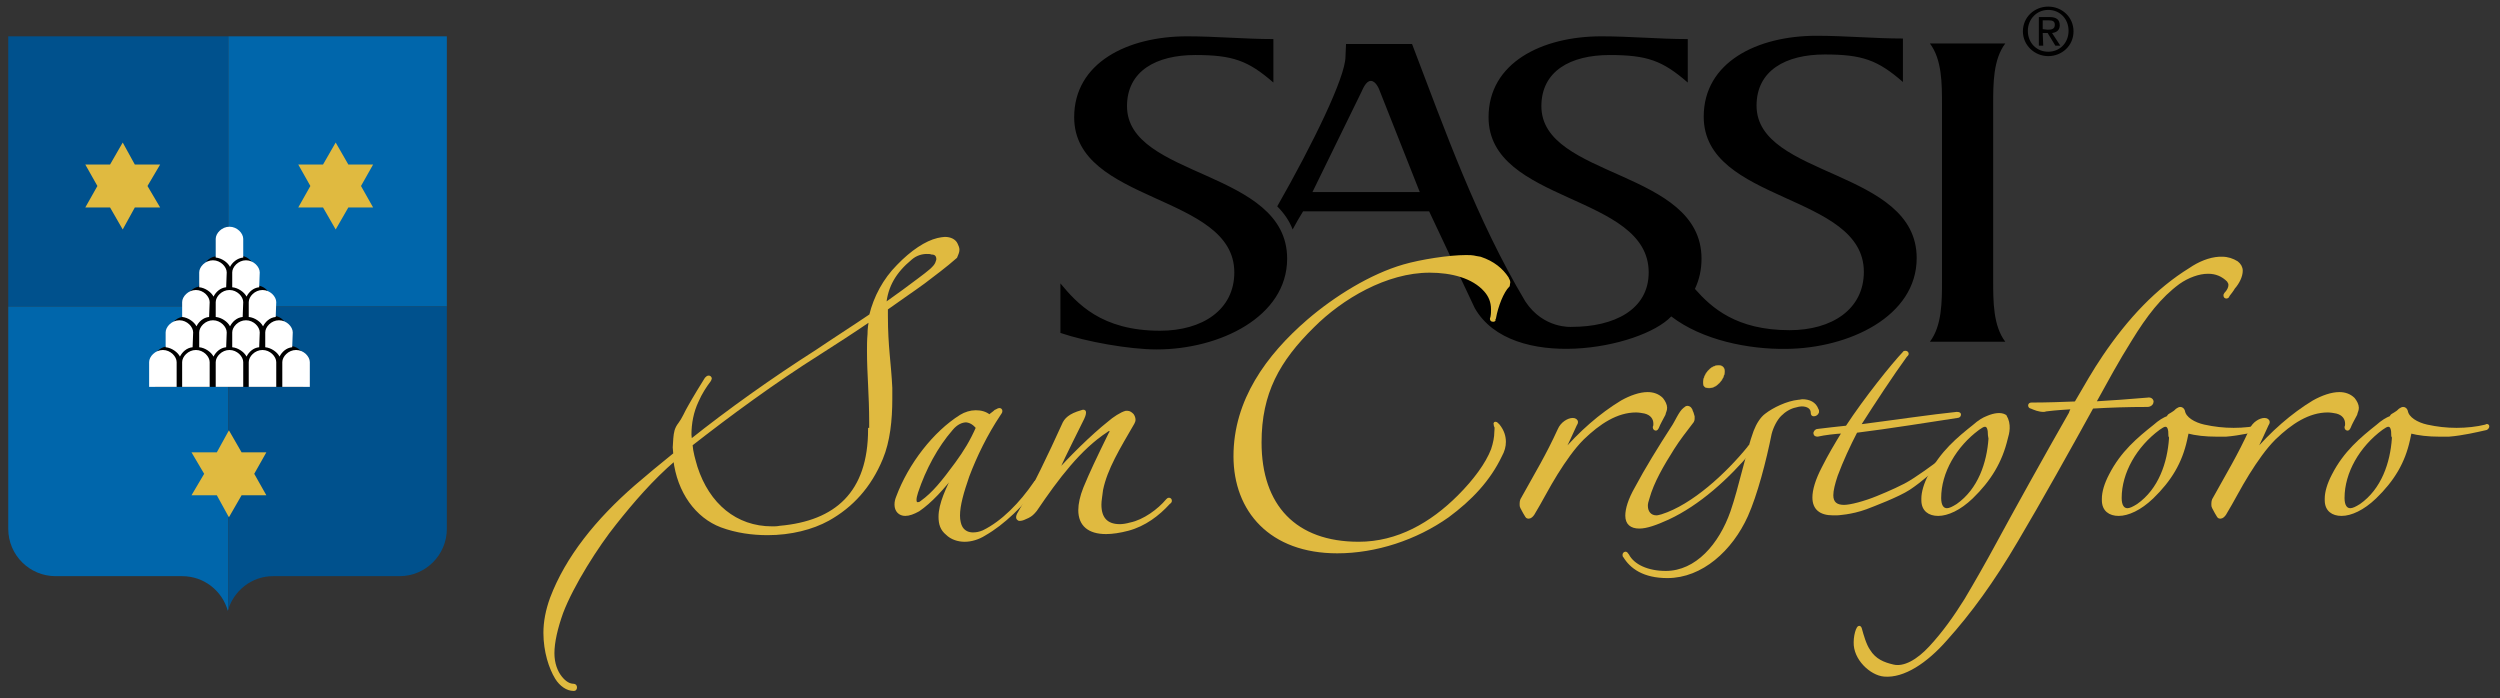 <?xml version="1.0" encoding="utf-8"?>
<!-- Generator: Adobe Illustrator 22.1.0, SVG Export Plug-In . SVG Version: 6.00 Build 0)  -->
<svg version="1.1" id="Livello_1" xmlns="http://www.w3.org/2000/svg" xmlns:xlink="http://www.w3.org/1999/xlink" x="0px" y="0px"
	 viewBox="0 0 454.3 126.9" style="enable-background:new 0 0 454.3 126.9;" xml:space="preserve">
<rect x="0" y="0" width="454.3" height="126.9" fill="#333333" stroke="none"/>
<style type="text/css">
	.st0{fill:#E0BA40;stroke:#E0BA40;stroke-width:0.501;stroke-miterlimit:3.864;}
	.st1{fill:#E0BA40;stroke:#E0BA40;stroke-width:5.857800e-02;stroke-miterlimit:3.864;}
	.st2{clip-path:url(#SVGID_2_);}
	.st3{fill:#00518D;}
	.st4{fill:#0066AB;}
	.st5{fill:#E0BA40;}
	.st6{fill:#FFFFFF;}
</style>
<g id="Sfondo">
</g>
<g id="Guide">
</g>
<g id="Primo_piano">
	<g>
		<g>
			<path d="M352.9,51c0,3.8,0,8.2-2.2,11.1h13.7c-2.2-2.9-2.2-7.3-2.2-11.1V19c0-3.8,0-8.2,2.2-11.1h-13.7c2.2,2.9,2.2,7.3,2.2,11.1
				V51z"/>
			<path d="M258,34.9h-19.5l8.9-18.2c0.2-0.4,0.8-2,1.7-2c0.9,0,1.5,1.4,1.7,2L258,34.9z M308,52.5c0.8-1.7,1.2-3.5,1.2-5.5
				c0-16.2-29.1-14.6-29.1-27.7c0-6.4,5.3-9.3,12.4-9.3c6.8,0,9.6,1,14.2,5V7.1c-5.2,0-10.4-0.5-15.7-0.5
				c-10.8,0-20.5,4.8-20.5,14.7c0,15.7,29.1,13.9,29.1,28.2c0,6.8-6.3,9.9-14,9.9c0,0-5.1,0.4-8.4-4.6
				c-8.9-14.9-14.6-31.1-20.6-46.8h-12l-0.1,2.3c0,3.7-5.9,15.8-12.4,27.2c1.2,1.2,2.2,2.6,2.8,4.2c0.6-1.1,1.2-2.2,1.9-3.3h22.9
				L268,56c6.7,11.7,30.1,7.4,35.7,1.5c5.6,4.3,14,6,20.9,5.9c11.4-0.1,23.7-5.9,23.7-16.5c0-16.2-29.1-14.6-29.1-27.7
				c0-6.4,5.3-9.3,12.4-9.3c6.8,0,9.6,1,14.2,5V7c-5.2,0-10.4-0.5-15.7-0.5c-10.8,0-20.5,4.8-20.5,14.7c0,15.7,29.1,13.9,29.1,28.2
				c0,6.8-5.8,10.6-13.5,10.6C315.5,60,311,55.9,308,52.5z M192.7,60.5c4.7,1.6,12.5,3,17.5,3c11.4,0,23.7-5.9,23.7-16.5
				c0-16.2-29.1-14.6-29.1-27.7c0-6.4,5.3-9.3,12.4-9.3c6.8,0,9.6,1,14.2,5V7.1c-5.2,0-10.4-0.5-15.7-0.5
				c-10.8,0-20.5,4.8-20.5,14.7c0,15.7,29.1,13.9,29.1,28.2c0,6.8-5.8,10.6-13.5,10.6c-10.7,0-15.1-5-18.1-8.6V60.5z"/>
		</g>
		<path class="st0" d="M174.1,45.4c0-0.3-0.1-0.6-0.3-1c-0.3-0.7-1.1-1.1-2.1-1.1c-0.3,0-0.8,0.1-1.3,0.2c-2.1,0.5-4.7,2.2-7.2,4.8
			c-2.5,2.5-4.2,5.7-5,9c-3.4,2.3-7,4.6-9.8,6.5c-8,5.1-16,10.8-22.9,16.3c0-0.4-0.1-0.8-0.1-1.1c0-2.1,0.4-4.2,1.3-6.1
			c0.6-1.4,1.5-2.8,2.2-3.7c0.1-0.2,0.2-0.3,0.2-0.4c0-0.2-0.2-0.3-0.3-0.3c-0.2,0-0.3,0.1-0.5,0.3c-0.4,0.6-2.4,3.9-3,5
			c-0.3,0.5-0.6,1.1-0.9,1.7c-0.3,0.6-0.6,1.1-0.9,1.5c-0.7,0.9-0.8,1.6-0.9,2.7c0,0.5-0.1,1.1-0.1,1.6c0,0.4,0.1,0.8,0.1,1.2
			c-2.5,2-5,4.1-7.1,5.9c-7,6.1-12.5,12.9-15.3,20.3c-0.8,2.2-1.2,4.3-1.2,6.3c0,3.4,1,6.4,2.1,8.2c0.8,1.3,2,2.1,3.1,2.1h0.1
			c0.3,0,0.3-0.3,0.3-0.4c0-0.2-0.1-0.4-0.4-0.4c-0.7,0-1.5-0.4-2.3-1.4s-1.4-2.5-1.4-4.4c0-2,0.6-4.6,1.6-7.4
			c1.9-5,6.4-12.1,9.7-16.2c3.1-3.9,6.6-8,10.8-11.6c0.7,5.9,4,10.4,8.5,12.1c2.7,1,5.6,1.4,8.4,1.4c4.2,0,8.1-1,11-2.6
			c4.3-2.4,7.6-6,9.7-11.1c1.3-3.1,1.7-7,1.7-10.8c0-0.7,0-1.3,0-2c-0.2-4.4-0.8-7.5-0.8-13.1v-0.3c0-0.3,0-0.7,0-1
			c2.5-1.8,4.9-3.4,6.8-4.8c1.7-1.3,4-3,5.8-4.6C173.9,46.2,174.1,45.8,174.1,45.4z M170.4,47.1c0,0.2-0.1,0.4-0.2,0.7
			c-0.3,0.8-1.5,1.7-3.1,2.9c-1.7,1.3-3.9,2.9-6.3,4.6c0.3-3.3,1.8-5.9,4.7-8.3c0.9-0.8,2-1.1,2.9-1.1c0.3,0,0.7,0,0.9,0.1
			C170.1,46,170.4,46.5,170.4,47.1z M158,78c0,11.6-6.1,16.9-16.3,17.8c-0.5,0.1-0.9,0.1-1.4,0.1c-6.6,0-11.6-4.2-13.8-11
			c-0.4-1.4-0.8-2.7-0.9-4.1c6.9-5.4,15.2-11.5,23.3-16.6c2.8-1.8,6.1-3.9,9.3-6.1c-0.2,0.8-0.3,1.8-0.3,2.6
			c-0.1,1.1-0.1,2.1-0.1,3.1c0,4.2,0.4,7.9,0.4,13V78H158z"/>
		<path class="st0" d="M188.8,87.8c0-0.2-0.1-0.3-0.3-0.3c-0.1,0-0.3,0-0.4,0.2c-2.6,3.8-5.9,7.2-9.4,8.9c-0.7,0.3-1.3,0.4-1.9,0.4
			c-0.8,0-1.6-0.3-2.1-1.1c-0.3-0.5-0.5-1.3-0.5-2.2c0-1.9,0.7-4.3,1.7-7.2c1.4-3.7,3.3-7.6,5.7-11.2c0.2-0.3,0.3-0.4,0.3-0.6
			s-0.1-0.3-0.3-0.3s-0.4,0.2-0.7,0.3c-0.3,0.3-0.8,0.6-1.1,0.9c-0.7-0.6-1.6-0.8-2.5-0.8s-1.9,0.3-2.7,0.8
			c-4.8,3-9.3,8.8-11.5,14.7c-0.2,0.5-0.3,0.9-0.3,1.4c0,1.1,0.7,1.8,1.7,1.8c0.7,0,1.5-0.3,2.4-0.8c2.2-1.5,4.4-3.9,6.8-7
			c-1.6,3.1-2.9,5.9-2.9,8.2c0,1.3,0.3,2.3,1.3,3.1c0.8,0.8,2,1.2,3.2,1.2s2.5-0.4,3.6-1.1c3.5-2,6.8-5.3,9.7-9
			C188.8,88.1,188.8,87.9,188.8,87.8z M177.6,77.7c-1.1,2.5-2.2,4.3-3.8,6.5c-2.5,3.4-4.2,5.5-6.3,7c-0.3,0.3-0.6,0.3-0.8,0.3
			s-0.3-0.1-0.3-0.2c-0.1-0.1-0.1-0.3-0.1-0.5c0-0.3,0.1-0.8,0.3-1.4c1.4-4.2,3.6-8.3,6.3-11.4c0.9-1.1,1.9-1.5,2.7-1.5
			C176.4,76.6,177,77,177.6,77.7z"/>
		<path class="st0" d="M212.7,91c0-0.2-0.1-0.3-0.3-0.3c-0.1,0-0.2,0.1-0.3,0.2c-1.5,1.8-4.2,3.8-6.7,4.3c-0.7,0.2-1.4,0.3-1.9,0.3
			c-2.5,0-3.6-1.4-3.6-3.8c0-0.8,0.2-1.7,0.3-2.7c0.8-3.9,3.1-7.6,5.7-12.1c0.1-0.2,0.2-0.4,0.2-0.6c0-0.3-0.1-0.6-0.3-0.9
			c-0.3-0.3-0.6-0.5-0.9-0.5c-0.1,0-0.2,0-0.3,0c-0.8,0.2-2.2,1.1-3.1,1.9c-2.9,2.3-7.1,6.4-9.6,9.3c2.1-4.6,3.7-7.6,4.9-10.1
			c0.1-0.2,0.3-0.7,0.3-1c0-0.2,0-0.3-0.3-0.3c-0.1,0-0.2,0.1-0.3,0.1c-2.1,0.6-2.9,1.4-3.3,2.4c-2.5,5.5-5.1,11-8,16
			c-0.2,0.3-0.3,0.6-0.3,0.8c0,0.2,0.1,0.3,0.3,0.4c0.1,0,0.1,0,0.2,0c0.3,0,0.8-0.2,1.4-0.5c0.6-0.3,0.9-0.6,1.4-1.2
			c4-5.9,8-11.2,12.9-14.4c0.2-0.2,0.3-0.2,0.5-0.2s0.3,0.2,0.3,0.3c0,0.1-0.1,0.3-0.2,0.4c-2.3,4.7-3.4,7-4.6,9.9
			c-0.6,1.5-0.9,2.9-0.9,4c0,2.7,1.7,4.1,4.8,4.1c1.1,0,2.5-0.2,4-0.6c3-0.8,5.5-2.7,7.4-4.8C212.7,91.2,212.7,91.1,212.7,91z"/>
		<path class="st0" d="M274.2,51.3c0-0.3-0.2-0.5-0.3-0.8c-1-1.5-2.5-2.8-4.9-3.6c-1.4-0.2-1-0.3-2.6-0.3c-3.1,0-8.2,0.8-11.3,1.7
			c-5.9,1.7-12.4,5.7-17.4,10c-7.4,6.4-13.3,14.5-13.3,24.6c0,9.9,6.5,17.4,18.6,17.4c7,0,14.3-2.4,20.1-6.5c4.2-3.1,7.5-6.6,9.6-11
			c0.5-0.9,0.7-1.7,0.7-2.5c0-1-0.3-2-1.1-3c-0.3-0.3-0.4-0.4-0.5-0.4s-0.1,0-0.1,0c-0.1,0,0,0.2,0,0.3c0,0.1,0,0.2,0.1,0.3
			c0.1,0.3,0,0.7,0,1c0,0.9-0.2,2-0.6,3.2c-1,2.6-3.2,5.6-6.1,8.5c-5,5-11.1,8.5-18.2,8.5c-11.5,0-17.9-6.7-17.9-18.3
			c0-9,3.3-14.9,9.6-21.1c5.2-5.2,13.3-10,21.2-10c4,0,7.9,1,10.1,3.5c0.8,0.9,1.3,2,1.3,3.4c0,0.4,0,0.9-0.1,1.4
			c0,0.1-0.1,0.2-0.1,0.3c0,0.2,0.1,0.3,0.2,0.3c0,0.1,0,0,0.1,0c0,0,0.1,0.1,0.2,0c0-0.1,0-0.3,0.1-0.4c0.4-2.2,1.4-4.8,2.5-5.9
			C274.1,51.7,274.2,51.5,274.2,51.3z"/>
		<path class="st0" d="M302.7,74.1c0-0.5-0.3-1.1-0.7-1.6c-0.7-0.7-1.6-1-2.6-1c-1.4,0-3.1,0.6-4.7,1.5c-3.8,2.3-7.6,5.6-10.9,9.5
			c1.1-2.2,1.9-4,2.5-5.3c0.1-0.2,0.2-0.3,0.2-0.5c0-0.3-0.3-0.5-0.7-0.5c-0.8,0-2,0.7-2.5,1.9c-2.2,4.8-4,7.7-6.6,12.4
			c-0.3,0.4-0.3,0.8-0.3,1.2c0,0.2,0,0.3,0.1,0.5c0.3,0.6,0.7,1.3,0.9,1.6c0.1,0.2,0.3,0.2,0.4,0.2c0.3,0,0.6-0.3,0.8-0.6
			c1.4-2.3,2.7-4.9,4.2-7.3s3.1-4.7,4.8-6.4c3-2.9,6.2-5,9.7-5c0.5,0,1.1,0.1,1.6,0.2c1.2,0.3,1.8,1.1,1.8,2.1c0,0.2,0,0.4-0.1,0.6
			v0.1c0,0.2,0.2,0.3,0.3,0.3c0.1,0,0.2-0.1,0.3-0.3c0.3-0.8,0.8-1.6,1.2-2.4C302.5,74.8,302.7,74.6,302.7,74.1z"/>
		<path class="st0" d="M318.4,81.4c0-0.2-0.1-0.3-0.3-0.3c-0.1,0-0.3,0-0.3,0.2c-3.9,4.8-10.1,10.6-15.8,12.4
			c-0.4,0.1-0.7,0.2-1,0.2c-1.1,0-1.8-0.8-1.8-2c0-0.4,0.1-0.8,0.3-1.4c0.8-2.9,2.6-6,4.5-9c1-1.6,2.4-3.4,3.4-4.7
			c0.3-0.3,0.3-0.6,0.3-0.8c0-0.1,0-0.3,0-0.3c-0.1-0.3-0.2-0.8-0.3-0.9c-0.1-0.5-0.4-0.8-0.8-0.8c-0.2,0-0.3,0.2-0.5,0.3
			c-0.8,0.6-1.5,2.4-2.2,3.4c-2.2,3.4-4.8,7.6-6.6,11c-1.2,2.1-1.7,3.8-1.7,5c0,1.4,0.8,2.1,2.3,2.1c1.3,0,3-0.6,5.2-1.6
			c5.6-2.6,10.8-7.3,15.1-12.4C318.3,81.5,318.4,81.4,318.4,81.4z"/>
		<path class="st1" d="M313.4,67.5c0-0.7-0.4-1.1-1.1-1.1c-1.5,0-2.8,1.7-2.8,3.1c0,0.7,0.3,1,1,1C311.9,70.6,313.4,68.9,313.4,67.5
			z"/>
		<path class="st0" d="M330.3,74.9c0-0.1,0-0.1,0-0.2s0-0.2-0.1-0.3c-0.4-1.1-1.4-1.6-2.7-1.6c-0.2,0-0.4,0.1-0.7,0.1
			c-2,0.2-4.5,1.4-5.9,2.5c-0.8,0.6-1.5,1.7-2,3c-1.3,3.5-2.7,10.3-4.2,14.6c-2.1,6-6.4,11-12,11c-3.3,0-5.9-1.2-6.9-3.1
			c-0.2-0.3-0.3-0.4-0.4-0.4c-0.2,0-0.3,0.2-0.3,0.3c0,0.1,0,0.3,0.1,0.3c1.2,2,3.5,3.7,7.8,3.7c6.2,0,11.6-4.9,14.4-11.1
			c1.7-3.8,3.3-9.9,4.3-14.9c0.3-1.2,1-2.6,1.8-3.4s1.8-1.4,2.8-1.6c0.3-0.1,0.8-0.2,1.1-0.2c1.1,0,1.9,0.5,1.9,1.4
			c0,0.3,0.1,0.4,0.3,0.4C329.9,75.4,330.2,75.2,330.3,74.9z"/>
		<path class="st0" d="M411.6,77.5c0-0.1,0-0.2-0.2-0.2c-0.1,0-0.1,0.1-0.2,0.1c-1.6,0.4-3.5,0.6-5.3,0.6s-3.6-0.2-5.4-0.6
			s-3.5-1.4-3.7-2.7c-0.1-0.3-0.3-0.5-0.6-0.5c-0.2,0-0.3,0.1-0.5,0.2s-0.3,0.3-0.6,0.5c-0.3,0.2-0.6,0.4-0.8,0.5
			c-0.2,0.1-0.3,0.3-0.3,0.4c-0.8,0.3-1.6,0.8-2.5,1.6c-2.9,2.3-5.9,4.8-8,8.9c-0.9,1.7-1.3,3.2-1.3,4.3v0.3c0,1.8,1.2,2.6,2.8,2.6
			c1.7,0,3.9-1,6.1-3.1c3.3-3.2,5.2-6.4,6.1-10.5c0.1-0.5,0.2-1,0.3-1.4c1.5,0.4,3.3,0.6,5.3,0.6c0.6,0,1.1,0,1.7,0
			c2.5-0.2,5-0.8,6.8-1.2C411.5,77.8,411.6,77.6,411.6,77.5z M394.4,79.7c-0.3,4.4-1.9,9.3-5.9,12.1c-0.8,0.5-1.4,0.8-1.9,0.8
			c-0.8,0-1.3-0.7-1.3-2.1c0-4.7,2.8-9.5,7-12.6c0.5-0.3,0.8-0.6,1.2-0.6c0.6,0,0.8,0.7,0.8,1.8C394.4,79.1,394.4,79.4,394.4,79.7z"
			/>
		<path class="st0" d="M428.4,74.1c0-0.5-0.3-1.1-0.7-1.6c-0.7-0.7-1.6-1-2.6-1c-1.4,0-3.1,0.6-4.7,1.5c-3.8,2.3-7.6,5.6-10.9,9.5
			c1.1-2.2,1.9-4,2.5-5.3c0.1-0.2,0.2-0.3,0.2-0.5c0-0.3-0.3-0.5-0.7-0.5c-0.8,0-2,0.7-2.5,1.9c-2.2,4.8-4,7.7-6.6,12.4
			c-0.3,0.4-0.3,0.8-0.3,1.2c0,0.2,0,0.3,0.1,0.5c0.3,0.6,0.7,1.3,0.9,1.6c0.1,0.2,0.3,0.2,0.4,0.2c0.3,0,0.6-0.3,0.8-0.6
			c1.4-2.3,2.7-4.9,4.2-7.3s3.1-4.7,4.8-6.4c3-2.9,6.2-5,9.7-5c0.5,0,1.1,0.1,1.6,0.2c1.2,0.3,1.8,1.1,1.8,2.1c0,0.2,0,0.4-0.1,0.6
			v0.1c0,0.2,0.2,0.3,0.3,0.3c0.1,0,0.2-0.1,0.3-0.3c0.3-0.8,0.8-1.6,1.2-2.4C428.2,74.8,428.4,74.6,428.4,74.1z"/>
		<path class="st0" d="M364.4,75.6c-0.8-0.5-2-0.3-3.2,0.2c-0.8,0.3-1.6,0.8-2.5,1.6c-2.9,2.3-5.9,4.8-8,8.9
			c-0.9,1.7-1.3,3.2-1.3,4.3v0.3c0,1.8,1.2,2.6,2.8,2.6c1.7,0,3.9-1,6.1-3.1c3.3-3.2,5.3-6.5,6.3-10.7
			C364.9,78.7,365.3,77.1,364.4,75.6z M361.6,79.7c-0.3,4.4-1.9,9.3-5.9,12.1c-0.8,0.5-1.4,0.8-1.9,0.8c-0.8,0-1.3-0.7-1.3-2.1
			c0-4.7,2.8-9.5,7-12.6c0.5-0.3,0.8-0.6,1.2-0.6c0.6,0,0.8,0.7,0.8,1.8L361.6,79.7L361.6,79.7z"/>
		<path class="st0" d="M452.1,77.5c0-0.1,0-0.2-0.2-0.2c-0.1,0-0.1,0.1-0.2,0.1c-1.6,0.4-3.5,0.6-5.3,0.6s-3.6-0.2-5.4-0.6
			s-3.5-1.4-3.7-2.7c-0.1-0.3-0.3-0.5-0.6-0.5c-0.2,0-0.3,0.1-0.5,0.2s-0.3,0.3-0.6,0.5c-0.3,0.2-0.6,0.4-0.8,0.5
			c-0.2,0.1-0.3,0.3-0.3,0.4c-0.8,0.3-1.6,0.8-2.5,1.6c-2.9,2.3-5.9,4.8-8,8.9c-0.9,1.7-1.3,3.2-1.3,4.3v0.3c0,1.8,1.2,2.6,2.8,2.6
			c1.7,0,3.9-1,6.1-3.1c3.3-3.2,5.2-6.4,6.1-10.5c0.1-0.5,0.2-1,0.3-1.4c1.5,0.4,3.3,0.6,5.3,0.6c0.6,0,1.1,0,1.7,0
			c2.5-0.2,5-0.8,6.8-1.2C452,77.8,452.1,77.6,452.1,77.5z M434.9,79.7c-0.3,4.4-1.9,9.3-5.9,12.1c-0.8,0.5-1.4,0.8-1.9,0.8
			c-0.8,0-1.3-0.7-1.3-2.1c0-4.7,2.8-9.5,7-12.6c0.5-0.3,0.8-0.6,1.2-0.6c0.6,0,0.8,0.7,0.8,1.8C434.9,79.1,434.9,79.4,434.9,79.7z"
			/>
		<path class="st0" d="M380.2,74c3.4-0.2,6.5-0.3,10-0.3c0.6,0,0.9-0.4,0.9-0.7c0-0.3-0.3-0.6-0.8-0.5c-3.5,0.3-6.3,0.5-9.7,0.7
			c2.1-3.8,4.2-7.7,6.6-11.5c2.7-4.4,5.3-7.8,8.7-10.3c1.7-1.2,3.7-1.9,5.3-1.9h0.1c1.4,0,2.6,0.5,3.6,1.5c0.2,0.3,0.3,0.5,0.3,0.8
			c0,0.5-0.3,1.1-0.8,1.6c-0.1,0.1-0.1,0.2-0.1,0.3c0,0.2,0.1,0.3,0.3,0.3c0.1,0,0.3-0.1,0.3-0.3c0.3-0.4,0.8-1,1-1.4
			c0.8-0.9,1.4-2.1,1.4-3.1c0-0.6-0.3-1.1-0.8-1.5c-0.8-0.5-1.7-0.8-2.7-0.8c-0.2,0-0.3,0-0.5,0c-1.8,0.1-3.7,0.9-5.3,2
			c-6,3.7-11.1,9.1-15.7,15.9c-1.7,2.5-3.3,5.3-5.1,8.4c-2.5,0.1-5.3,0.2-8,0.2c-0.3,0-0.4,0.1-0.4,0.3c0,0.2,0.2,0.3,0.3,0.3
			c0.7,0.3,1.4,0.6,2.3,0.6c0.2,0,0.3-0.1,0.5-0.1c1.6-0.2,3.2-0.3,4.8-0.4c-0.2,0.3-0.4,0.6-0.5,1c-4.3,7.5-10.4,18.5-13.1,23.5
			c-2,3.7-4,7.2-5.9,10.4c-2,3.2-4,6-6.4,8.6c-2.3,2.5-4.8,3.9-6.8,3.4c-1.7-0.4-3.3-1-4.4-2.8c-0.7-1-1.2-2.8-1.5-3.9s-1,0.8-1,2.4
			c-0.1,3,2.9,5.8,5.3,6c3.5,0.3,7.6-2.4,11.2-6.5c4.4-4.9,8.5-10.5,12.9-18C370.6,91.3,376.4,80.9,380.2,74z"/>
		<path class="st0" d="M335,78.5c-1.3,2.1-2.6,4.3-3.7,6.5c-1.2,2.3-1.7,4.1-1.7,5.4c0,2,1.2,3,3.5,3c0.2,0,0.5,0,0.7,0
			c0,0,2.6-0.1,5.3-1.1c1.3-0.5,5.8-2.2,7.8-3.5s5.1-4,5.2-4.3s-0.1-0.3-0.1-0.3s-3.7,2.8-5.8,3.9c-2.1,1.1-5.1,2.3-5.1,2.3
			c-2.2,0.9-4.8,1.6-6,1.6c-1.4,0-2.2-0.6-2.2-2c0-0.9,0.3-2.1,0.8-3.6c1-2.7,2.3-5.5,3.6-8c5.7-0.7,13.8-2,18.4-2.7
			c0.3,0,0.4-0.2,0.4-0.4c0-0.2-0.5-0.2-0.5-0.2c-4.1,0.4-12.3,1.6-17.8,2.3c2.8-4.4,6.1-9.4,8.5-12.7c0.2-0.2,0.3-0.3,0.3-0.4
			c0-0.2-0.2-0.3-0.3-0.3c-0.1,0-0.3,0-0.3,0.1c-2,2.1-7,8.3-10.4,13.5c-1.9,0.2-3.7,0.4-5.3,0.6c-0.3,0-0.6,0.4-0.5,0.6
			c0,0.2,0.2,0.3,0.5,0.3C331.6,78.8,333.4,78.6,335,78.5z"/>
		<g>
			<g>
				<g>
					<defs>
						<path id="SVGID_1_" d="M81.2,6.6v89.5c0,4.7-3.8,8.6-8.6,8.6h-23c-3.9,0-7.2,2.7-8.2,6.3c-1-3.6-4.3-6.3-8.3-6.3h-23
							c-4.7,0-8.6-3.8-8.6-8.6V6.6H81.2z"/>
					</defs>
					<clipPath id="SVGID_2_">
						<use xlink:href="#SVGID_1_"  style="overflow:visible;"/>
					</clipPath>
					<g class="st2">
						<rect x="-0.1" y="5.6" class="st3" width="41.6" height="50.1"/>
						<rect x="41.5" y="5.6" class="st4" width="41.6" height="50.1"/>
						<rect x="-0.1" y="55.7" class="st4" width="41.6" height="57.1"/>
						<rect x="41.5" y="55.7" class="st3" width="41.6" height="57.1"/>
					</g>
				</g>
			</g>
			<g>
				<polygon class="st5" points="29.1,37.7 24.5,37.7 22.3,41.7 20,37.7 15.5,37.7 17.7,33.8 15.5,29.9 20,29.9 22.3,25.9 
					24.5,29.9 29.1,29.9 26.8,33.8 				"/>
				<polygon class="st5" points="67.8,37.7 63.3,37.7 61,41.7 58.7,37.7 54.2,37.7 56.4,33.8 54.2,29.9 58.7,29.9 61,25.9 
					63.3,29.9 67.8,29.9 65.6,33.8 				"/>
				<polygon class="st5" points="48.4,90 43.9,90 41.6,94 39.4,90 34.8,90 37.1,86.1 34.8,82.2 39.4,82.2 41.6,78.2 43.9,82.2 
					48.4,82.2 46.2,86.1 				"/>
			</g>
			<g>
				<path d="M55.1,64.7v5.6H28.2v-5.6l0.4-0.9c0.4-0.4,0.9-0.7,1.5-0.8l1.1-3.3l0.4-1.3c0.4-0.4,0.9-0.7,1.5-0.8l1.1-3.4l0.4-1.3
					c0.4-0.4,0.9-0.7,1.5-0.8l1.1-3.5l0.4-1.2c0.4-0.4,0.9-0.7,1.5-0.8l1.6,0.3c0.3,0.2,0.6,0.5,0.8,0.7c0.4-0.5,0.9-0.9,1.6-1.2
					l0.9,0.1c0.6,0.1,1.1,0.4,1.5,0.8l0.3,0.3l0.1,3.5l1.1,0.8c0.6,0.1,1.1,0.4,1.5,0.8l0.4,1.1l0.2,2.9l0.9,0.7
					c0.6,0.1,1.1,0.4,1.5,0.8l0.5,1.5l0.3,2.8l0.8,0.4c0.6,0.1,1.1,0.4,1.5,0.8L55.1,64.7z"/>
				<g>
					<path class="st6" d="M27.1,70.3v-4.5c0-1,1.1-2.2,2.5-2.2s2.5,1.2,2.5,2.2v4.5h-2.5H27.1z"/>
					<path class="st6" d="M33.1,70.3v-4.5c0-1,1.1-2.2,2.5-2.2s2.5,1.2,2.5,2.2v4.5h-2.5H33.1z"/>
					<path class="st6" d="M39.2,70.3v-4.5c0-1,1.1-2.2,2.5-2.2s2.5,1.2,2.5,2.2v4.5h-2.5H39.2z"/>
					<path class="st6" d="M51.3,70.3v-4.5c0-1,1.1-2.2,2.5-2.2s2.5,1.2,2.5,2.2v4.5h-2.5H51.3z"/>
					<path class="st6" d="M45.2,70.3v-4.5c0-1,1.1-2.2,2.5-2.2s2.5,1.2,2.5,2.2v4.5h-2.5H45.2z"/>
				</g>
				<path class="st6" d="M39.2,46.8v-3.4c0-1,1.1-2.2,2.5-2.2s2.5,1.2,2.5,2.2v3.4c-1.1,0.1-2,0.9-2.4,1.7
					C41.4,47.7,40.3,46.9,39.2,46.8z"/>
				<path class="st6" d="M41.1,52.2c-1.1,0.1-1.9,0.9-2.3,1.7c-0.4-0.8-1.5-1.6-2.6-1.7v-2.7c0-1,1.1-2.2,2.5-2.2s2.5,1.2,2.5,2.2
					L41.1,52.2z"/>
				<path class="st6" d="M47.1,52.2c-1.1,0.1-1.9,0.9-2.3,1.7c-0.4-0.8-1.5-1.6-2.6-1.7v-2.7c0-1,1.1-2.2,2.5-2.2s2.5,1.2,2.5,2.2
					L47.1,52.2z"/>
				<path class="st6" d="M38,57.6c-1.1,0.1-1.9,0.9-2.3,1.7c-0.4-0.8-1.5-1.6-2.6-1.7v-2.7c0-1,1.1-2.2,2.5-2.2s2.5,1.2,2.5,2.2
					L38,57.6L38,57.6z"/>
				<path class="st6" d="M44.1,57.6c-1.1,0.1-1.9,0.9-2.3,1.7c-0.4-0.8-1.5-1.6-2.6-1.7v-2.7c0-1,1.1-2.2,2.5-2.2s2.5,1.2,2.5,2.2
					L44.1,57.6z"/>
				<path class="st6" d="M50.1,57.6c-1.1,0.1-1.9,0.9-2.3,1.7c-0.4-0.8-1.5-1.6-2.6-1.7v-2.7c0-1,1.1-2.2,2.5-2.2s2.5,1.2,2.5,2.2
					L50.1,57.6z"/>
				<path class="st6" d="M35,63.1c-1.1,0.1-1.9,0.9-2.3,1.7c-0.4-0.8-1.5-1.6-2.6-1.7v-2.7c0-1,1.1-2.2,2.5-2.2s2.5,1.2,2.5,2.2
					L35,63.1L35,63.1z"/>
				<path class="st6" d="M41.1,63.1c-1.1,0.1-1.9,0.9-2.3,1.7c-0.4-0.8-1.5-1.6-2.6-1.7v-2.7c0-1,1.1-2.2,2.5-2.2s2.5,1.2,2.5,2.2
					L41.1,63.1z"/>
				<path class="st6" d="M47.1,63.1c-1.1,0.1-1.9,0.9-2.3,1.7c-0.4-0.8-1.5-1.6-2.6-1.7v-2.7c0-1,1.1-2.2,2.5-2.2s2.5,1.2,2.5,2.2
					L47.1,63.1z"/>
				<path class="st6" d="M53.1,63.1c-1.1,0.1-1.9,0.9-2.3,1.7c-0.4-0.8-1.5-1.6-2.6-1.7v-2.7c0-1,1.1-2.2,2.5-2.2s2.5,1.2,2.5,2.2
					L53.1,63.1z"/>
			</g>
		</g>
		<g>
			<path d="M372.2,10.2c2.5,0,4.6-1.9,4.6-4.5s-2.1-4.5-4.6-4.5s-4.6,1.9-4.6,4.5C367.6,8.2,369.7,10.2,372.2,10.2z M368.5,5.6
				c0-2.1,1.6-3.8,3.7-3.8s3.7,1.6,3.7,3.8c0,2.2-1.6,3.8-3.7,3.8S368.5,7.8,368.5,5.6z M371.2,6h0.9l1.4,2.3h0.9L372.9,6
				c0.8-0.1,1.4-0.5,1.4-1.4c0-1-0.6-1.5-1.8-1.5h-2v5.2h0.8L371.2,6L371.2,6z M371.2,5.3V3.7h1.1c0.6,0,1.1,0.1,1.1,0.8
				c0,0.8-0.6,0.9-1.3,0.9L371.2,5.3L371.2,5.3z"/>
		</g>
	</g>
</g>
</svg>
